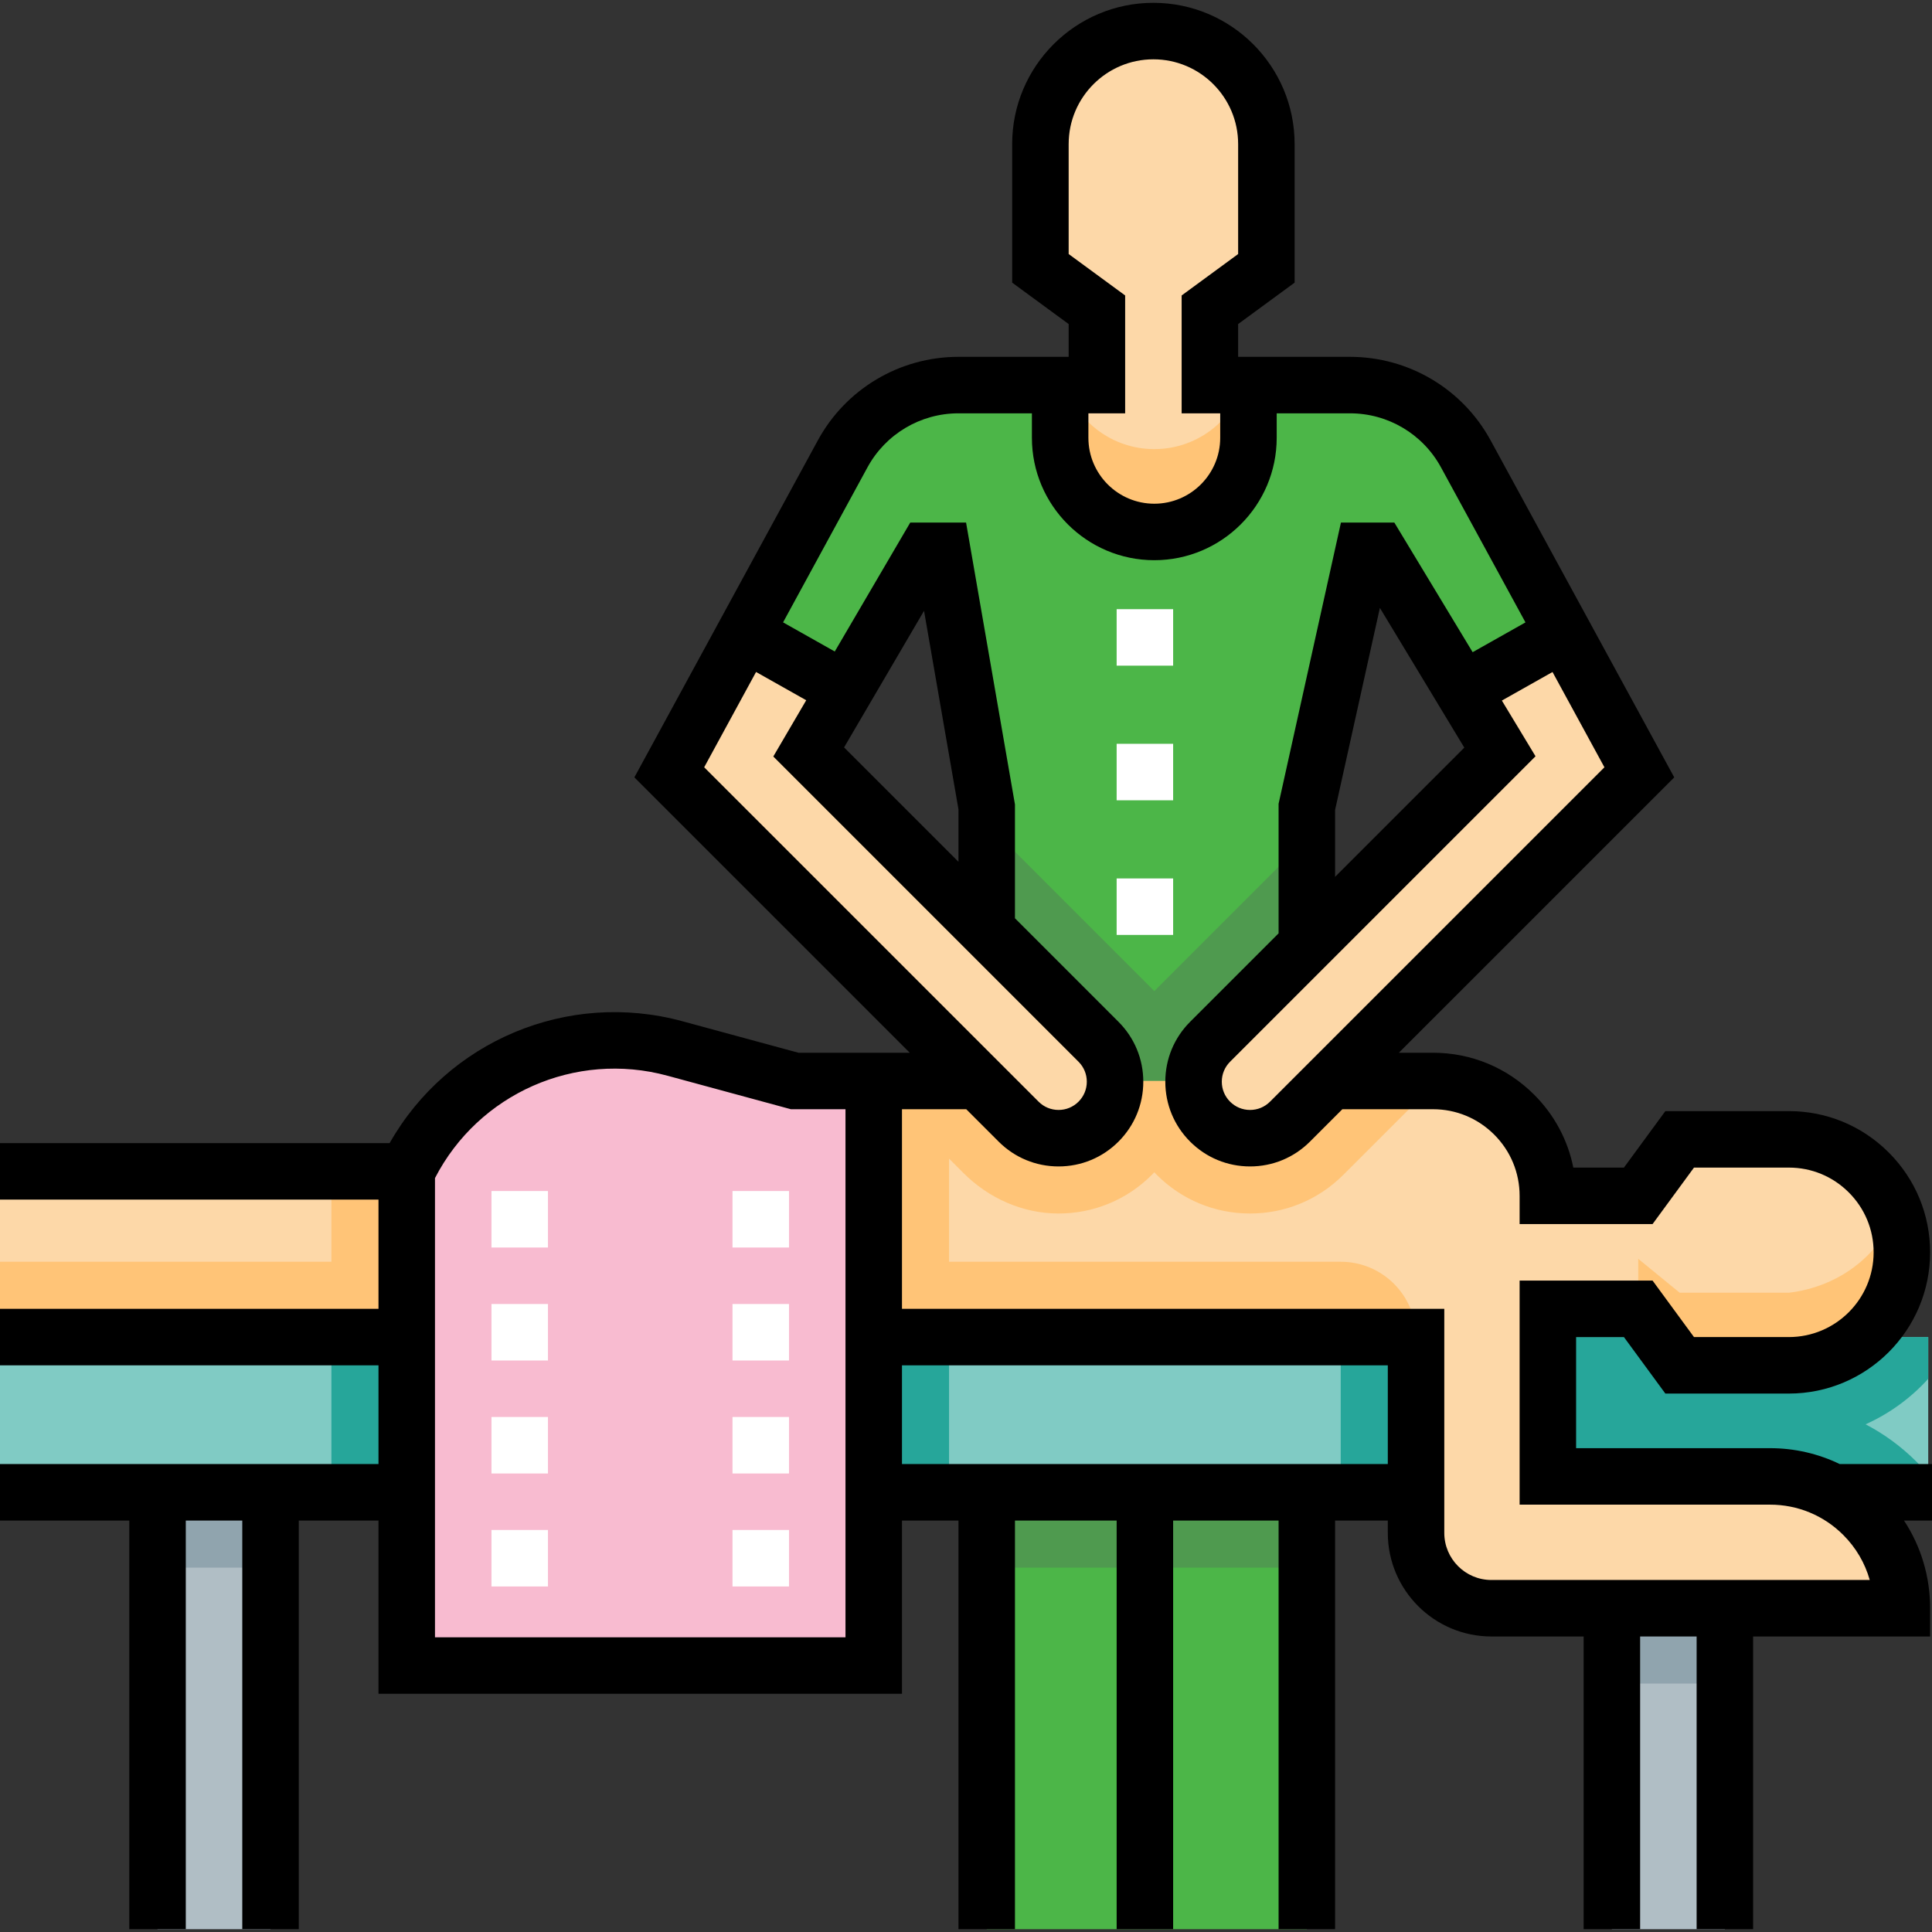 <?xml version="1.0"?>
<svg xmlns="http://www.w3.org/2000/svg" xmlns:xlink="http://www.w3.org/1999/xlink" version="1.1" id="Capa_1" x="0px" y="0px" viewBox="0 0 512 512" style="enable-background:new 0 0 512 512;" xml:space="preserve" width="512px" height="512px" class=""><rect x="0" y="0" width="512" height="512" fill="#333333" stroke="none"/><g><rect y="354.338" style="fill:#80CBC4" width="511.002" height="41.14" data-original="#80CBC4" class=""/><g>
	<path style="fill:#26A69A" d="M511.002,365.401v-11.063H355.306v41.14h155.696v-4.709c-0.986-1.162-2.012-2.298-3.101-3.387   c-4.034-4.034-8.586-7.363-13.505-9.924C500.741,374.616,506.385,370.483,511.002,365.401z" data-original="#26A69A"/>
	<rect x="87.828" y="354.338" style="fill:#26A69A" width="163.68" height="41.14" data-original="#26A69A"/>
</g><path style="fill:#4CB648" d="M388.447,120.268c-6.119-11.229-17.885-18.217-30.673-18.217h-26.92v13.973  c0,13.78-11.171,24.951-24.951,24.951s-24.951-11.171-24.951-24.951v-13.973h-26.959c-12.793,0-24.562,6.993-30.68,18.228  l-25.89,47.553l26.539,14.959l21.56-36.826h4.198l11.771,67.867v72.858h84.834v-72.858l15.048-67.867h3.915l22.326,36.956  l26.757-15.081L388.447,120.268z" data-original="#82B1FF" class="" data-old_color="#82B1FF"/><path style="fill:#4F9A4F" d="M346.324,222.217l-39.749,39.749c-0.231,0.231-0.448,0.469-0.672,0.705  c-0.224-0.236-0.441-0.475-0.672-0.705l-43.742-43.743v68.466h84.834V222.217z" data-original="#448AFF" class="" data-old_color="#519B51"/><path style="fill:#FDD8A8" d="M493.786,401.496c6.318,6.318,10.23,15.061,10.23,24.702H395.228  c-11.028,0-19.961-8.933-19.961-19.961v-51.899H0v-43.914h107.789c12.715-26.588,42.627-40.301,71.071-32.566l31.728,8.613  c0,0,169.898,0.01,170.257,0.02c7.974,0.279,15.16,3.633,20.43,8.903c5.509,5.509,8.923,13.114,8.923,21.518h23.953l10.979-14.971  h28.943c8.264,0,15.749,3.353,21.169,8.773c5.419,5.419,8.773,12.905,8.773,21.169c0,16.538-13.404,29.941-29.942,29.941h-28.943  l-10.979-14.971h-23.953v44.413h58.885C478.725,391.266,487.468,395.178,493.786,401.496z" data-original="#FDD8A8" class=""/><g>
	<path style="fill:#FFC477" d="M251.509,307.04l3.867,3.867c6.658,6.658,15.629,10.655,25.045,10.684   c4.71,0.015,9.27-0.894,13.485-2.645c4.192-1.727,8.024-4.292,11.328-7.585c0.23-0.23,0.449-0.469,0.669-0.699   c0.22,0.23,0.439,0.469,0.669,0.699c6.597,6.597,15.37,10.23,24.702,10.23c4.671,0,9.192-0.908,13.374-2.645   c4.192-1.727,8.024-4.292,11.328-7.585l24.871-24.871c-0.006-0.014-0.002-0.006-0.008-0.02H210.589l-31.728-8.613   c-28.444-7.735-58.356,5.978-71.071,32.566H87.828v23.953H0v19.961h375.267l0,0c0-11.024-8.937-19.961-19.961-19.961H251.509   V307.04z" data-original="#FFC477" class=""/>
	<path style="fill:#FFC477" d="M474.074,342.581h-28.943l-10.979-8.982v13.254l10.979,14.971h28.943   c16.538,0,29.942-13.404,29.942-29.941c0-3.644-0.654-7.135-1.847-10.367C497.949,332.94,486.965,341.084,474.074,342.581z" data-original="#FFC477" class=""/>
</g><path style="fill:#FDD8A8" d="M305.903,140.975c13.78,0,24.951-11.171,24.951-24.951v-13.973h-10.22V82.09l14.971-10.979V38.175  c0-16.537-13.405-29.942-29.941-29.942c-16.536,0-29.942,13.405-29.942,29.942v32.936l14.971,10.979v19.961h-9.741v13.973  C280.951,129.803,292.122,140.975,305.903,140.975z" data-original="#FDD8A8" class=""/><g>
	<rect x="41.751" y="395.478" style="fill:#B0BEC5" width="29.942" height="115.774" data-original="#B0BEC5" class=""/>
	<rect x="427.166" y="426.198" style="fill:#B0BEC5" width="29.942" height="85.054" data-original="#B0BEC5" class=""/>
</g><path style="fill:#F8BBD0" d="M210.589,286.471l-31.73-8.618c-28.446-7.726-58.35,5.979-71.069,32.571v130.963h123.758V286.471  H210.589z" data-original="#F8BBD0" class="active-path" data-old_color="#4CB648"/><g>
	<path style="fill:#FDD8A8" d="M177.364,204.675l92.584,92.575c5.846,5.846,15.323,5.845,21.169,0l0,0   c5.846-5.846,5.846-15.323,0-21.169l-76.805-76.805l9.65-16.485l-26.539-14.959L177.364,204.675z" data-original="#FDD8A8" class=""/>
	<path style="fill:#FDD8A8" d="M414.37,167.839l-26.757,15.081l9.881,16.355l-76.805,76.805c-5.846,5.846-5.846,15.323,0,21.169   l0,0c5.846,5.846,15.323,5.846,21.169,0l92.584-92.575L414.37,167.839z" data-original="#FDD8A8" class=""/>
</g><g>
	<rect x="427.166" y="426.198" style="fill:#90A4AE" width="29.942" height="19.961" data-original="#90A4AE"/>
	<rect x="41.751" y="395.478" style="fill:#90A4AE" width="29.942" height="19.961" data-original="#90A4AE"/>
</g><path style="fill:#FFC477" d="M305.903,119.018c-10.987,0-20.308-7.104-23.639-16.967h-1.312v13.973  c0,13.78,11.171,24.951,24.951,24.951s24.951-11.171,24.951-24.951v-13.973h-1.312C326.211,111.913,316.889,119.018,305.903,119.018  z" data-original="#FFC477" class=""/><rect x="261.489" y="395.478" style="fill:#4CB648" width="84.834" height="115.774" data-original="#82B1FF" class="" data-old_color="#82B1FF"/><rect x="261.489" y="395.478" style="fill:#4F9A4F" width="84.834" height="19.961" data-original="#448AFF" class="" data-old_color="#519B51"/><path d="M512,387.992h-24.453c-5.685-2.753-11.961-4.212-18.463-4.212h-51.4v-29.442h12.674l10.979,14.971h32.737  c20.638,0,37.427-16.789,37.427-37.427c0-9.992-3.893-19.39-10.965-26.461c-7.071-7.071-16.469-10.966-26.462-10.966h-32.737  l-10.979,14.971h-13.411c-1.45-7.271-5.011-13.958-10.379-19.325c-7.168-7.168-16.689-11.115-26.811-11.115h-9.047l72.982-72.974  l-48.673-89.325c-7.435-13.644-21.708-22.121-37.246-22.121h-29.655v-8.683l14.971-10.979V38.175  c0-20.638-16.789-37.427-37.427-37.427c-20.638,0-37.427,16.789-37.427,37.427v36.728l14.971,10.979v8.683h-29.214  c-15.546,0-29.821,8.481-37.253,22.135l-48.626,89.312l72.981,72.973h-29.508l-30.762-8.351  c-30.387-8.263-62.241,5.249-77.569,32.304H0v14.971h100.304v28.943H0v14.971h100.304v26.169H0v14.971h34.266v108.288h14.971  V402.963h14.971v108.288h14.971V402.963h21.126v45.91h138.729v-45.91h14.971v108.288h14.971V402.963h26.947v108.288h14.971V402.963  h27.945v108.288h14.971V402.963h13.973v3.274c0,15.134,12.313,27.446,27.446,27.446h24.452v77.569h14.971v-77.569h14.971v77.569  h14.971v-77.569h46.908v-7.485c0-8.383-2.42-16.39-6.919-23.235H512V387.992z M336.566,291.957  c-1.414,1.414-3.294,2.192-5.293,2.192c-1.998,0-3.877-0.779-5.292-2.193c-1.413-1.413-2.191-3.293-2.191-5.291  c0-1.999,0.777-3.878,2.192-5.292l80.949-80.95l-8.922-14.768l13.422-7.564l13.759,25.25L336.566,291.957z M388.055,198.129  l-34.246,34.245v-17.722l11.874-53.554L388.055,198.129z M283.207,38.175c0-12.383,10.074-22.456,22.456-22.456  c12.382,0,22.456,10.073,22.456,22.456v29.143l-14.971,10.979v31.239h10.22v6.487c0,9.63-7.836,17.466-17.466,17.466  c-9.63,0-17.466-7.836-17.466-17.466v-6.487h9.741V78.297l-14.971-10.979V38.175z M200.365,178.082l13.293,7.493l-8.726,14.906  l80.891,80.891c1.414,1.414,2.192,3.293,2.192,5.292c0,1.998-0.777,3.877-2.192,5.292c-1.413,1.413-3.293,2.192-5.291,2.192  c-1.999,0-3.878-0.778-5.293-2.192l-88.626-88.618L200.365,178.082z M244.88,161.874l9.124,52.602v13.906l-30.312-30.313  L244.88,161.874z M115.275,433.903V312.204c11.543-22.385,37.18-33.774,61.625-27.123l32.691,8.875h14.472v139.947H115.275z   M239.033,387.992v-26.169h128.749v26.169H239.033z M395.228,418.712c-6.88,0-12.476-5.596-12.476-12.476v-59.384H239.033v-52.897  h17.034l8.588,8.587c4.241,4.241,9.88,6.576,15.877,6.576c5.998,0,11.636-2.336,15.876-6.576c4.242-4.242,6.577-9.88,6.577-15.878  c0-5.998-2.335-11.636-6.576-15.878l-27.434-27.434v-30.165l-12.957-74.708h-14.789l-20.007,34.176l-13.698-7.722l22.363-41.075  c4.81-8.835,14.047-14.323,24.105-14.323h19.474v6.487c0,17.885,14.551,32.437,32.437,32.437c17.886,0,32.437-14.552,32.437-32.437  v-6.487h19.435c10.054,0,19.289,5.484,24.1,14.313l22.393,41.095l-14.002,7.892L369.51,138.48h-14.146l-16.526,74.533v34.332  l-23.442,23.442c-4.241,4.242-6.576,9.88-6.576,15.878c0,5.998,2.335,11.636,6.576,15.877c4.241,4.241,9.879,6.576,15.877,6.577  c0,0,0,0,0.001,0c5.997,0,11.635-2.335,15.876-6.576l8.588-8.587h24.02c6.123,0,11.885,2.39,16.225,6.731  c4.341,4.34,6.73,10.101,6.73,16.224v7.485h35.232l10.979-14.971h25.15c5.994,0,11.632,2.337,15.875,6.58  c4.244,4.244,6.581,9.882,6.581,15.876c0,12.383-10.074,22.456-22.456,22.456h-25.15l-10.979-14.971h-35.232v59.384h66.37  c7.333,0,14.225,2.854,19.408,8.037c3.369,3.368,5.754,7.459,7.01,11.924H395.228z" data-original="#000000" class="" style="fill:#000000"/><g>
	<path style="fill:#FFFFFF" d="M145.216,420.429h-14.971v-14.971h14.971V420.429z M145.216,390.487h-14.971v-14.971h14.971V390.487   z M145.216,360.546h-14.971v-14.971h14.971V360.546z M145.216,330.604h-14.971v-14.971h14.971V330.604z" data-original="#FFFFFF" class=""/>
	<path style="fill:#FFFFFF" d="M209.092,420.429h-14.971v-14.971h14.971V420.429z M209.092,390.487h-14.971v-14.971h14.971V390.487   z M209.092,360.546h-14.971v-14.971h14.971V360.546z M209.092,330.604h-14.971v-14.971h14.971V330.604z" data-original="#FFFFFF" class=""/>
	<rect x="295.922" y="161.435" style="fill:#FFFFFF" width="14.971" height="14.971" data-original="#FFFFFF" class=""/>
	<rect x="295.922" y="197.115" style="fill:#FFFFFF" width="14.971" height="14.971" data-original="#FFFFFF" class=""/>
	<rect x="295.922" y="232.795" style="fill:#FFFFFF" width="14.971" height="14.971" data-original="#FFFFFF" class=""/>
</g></g> </svg>
